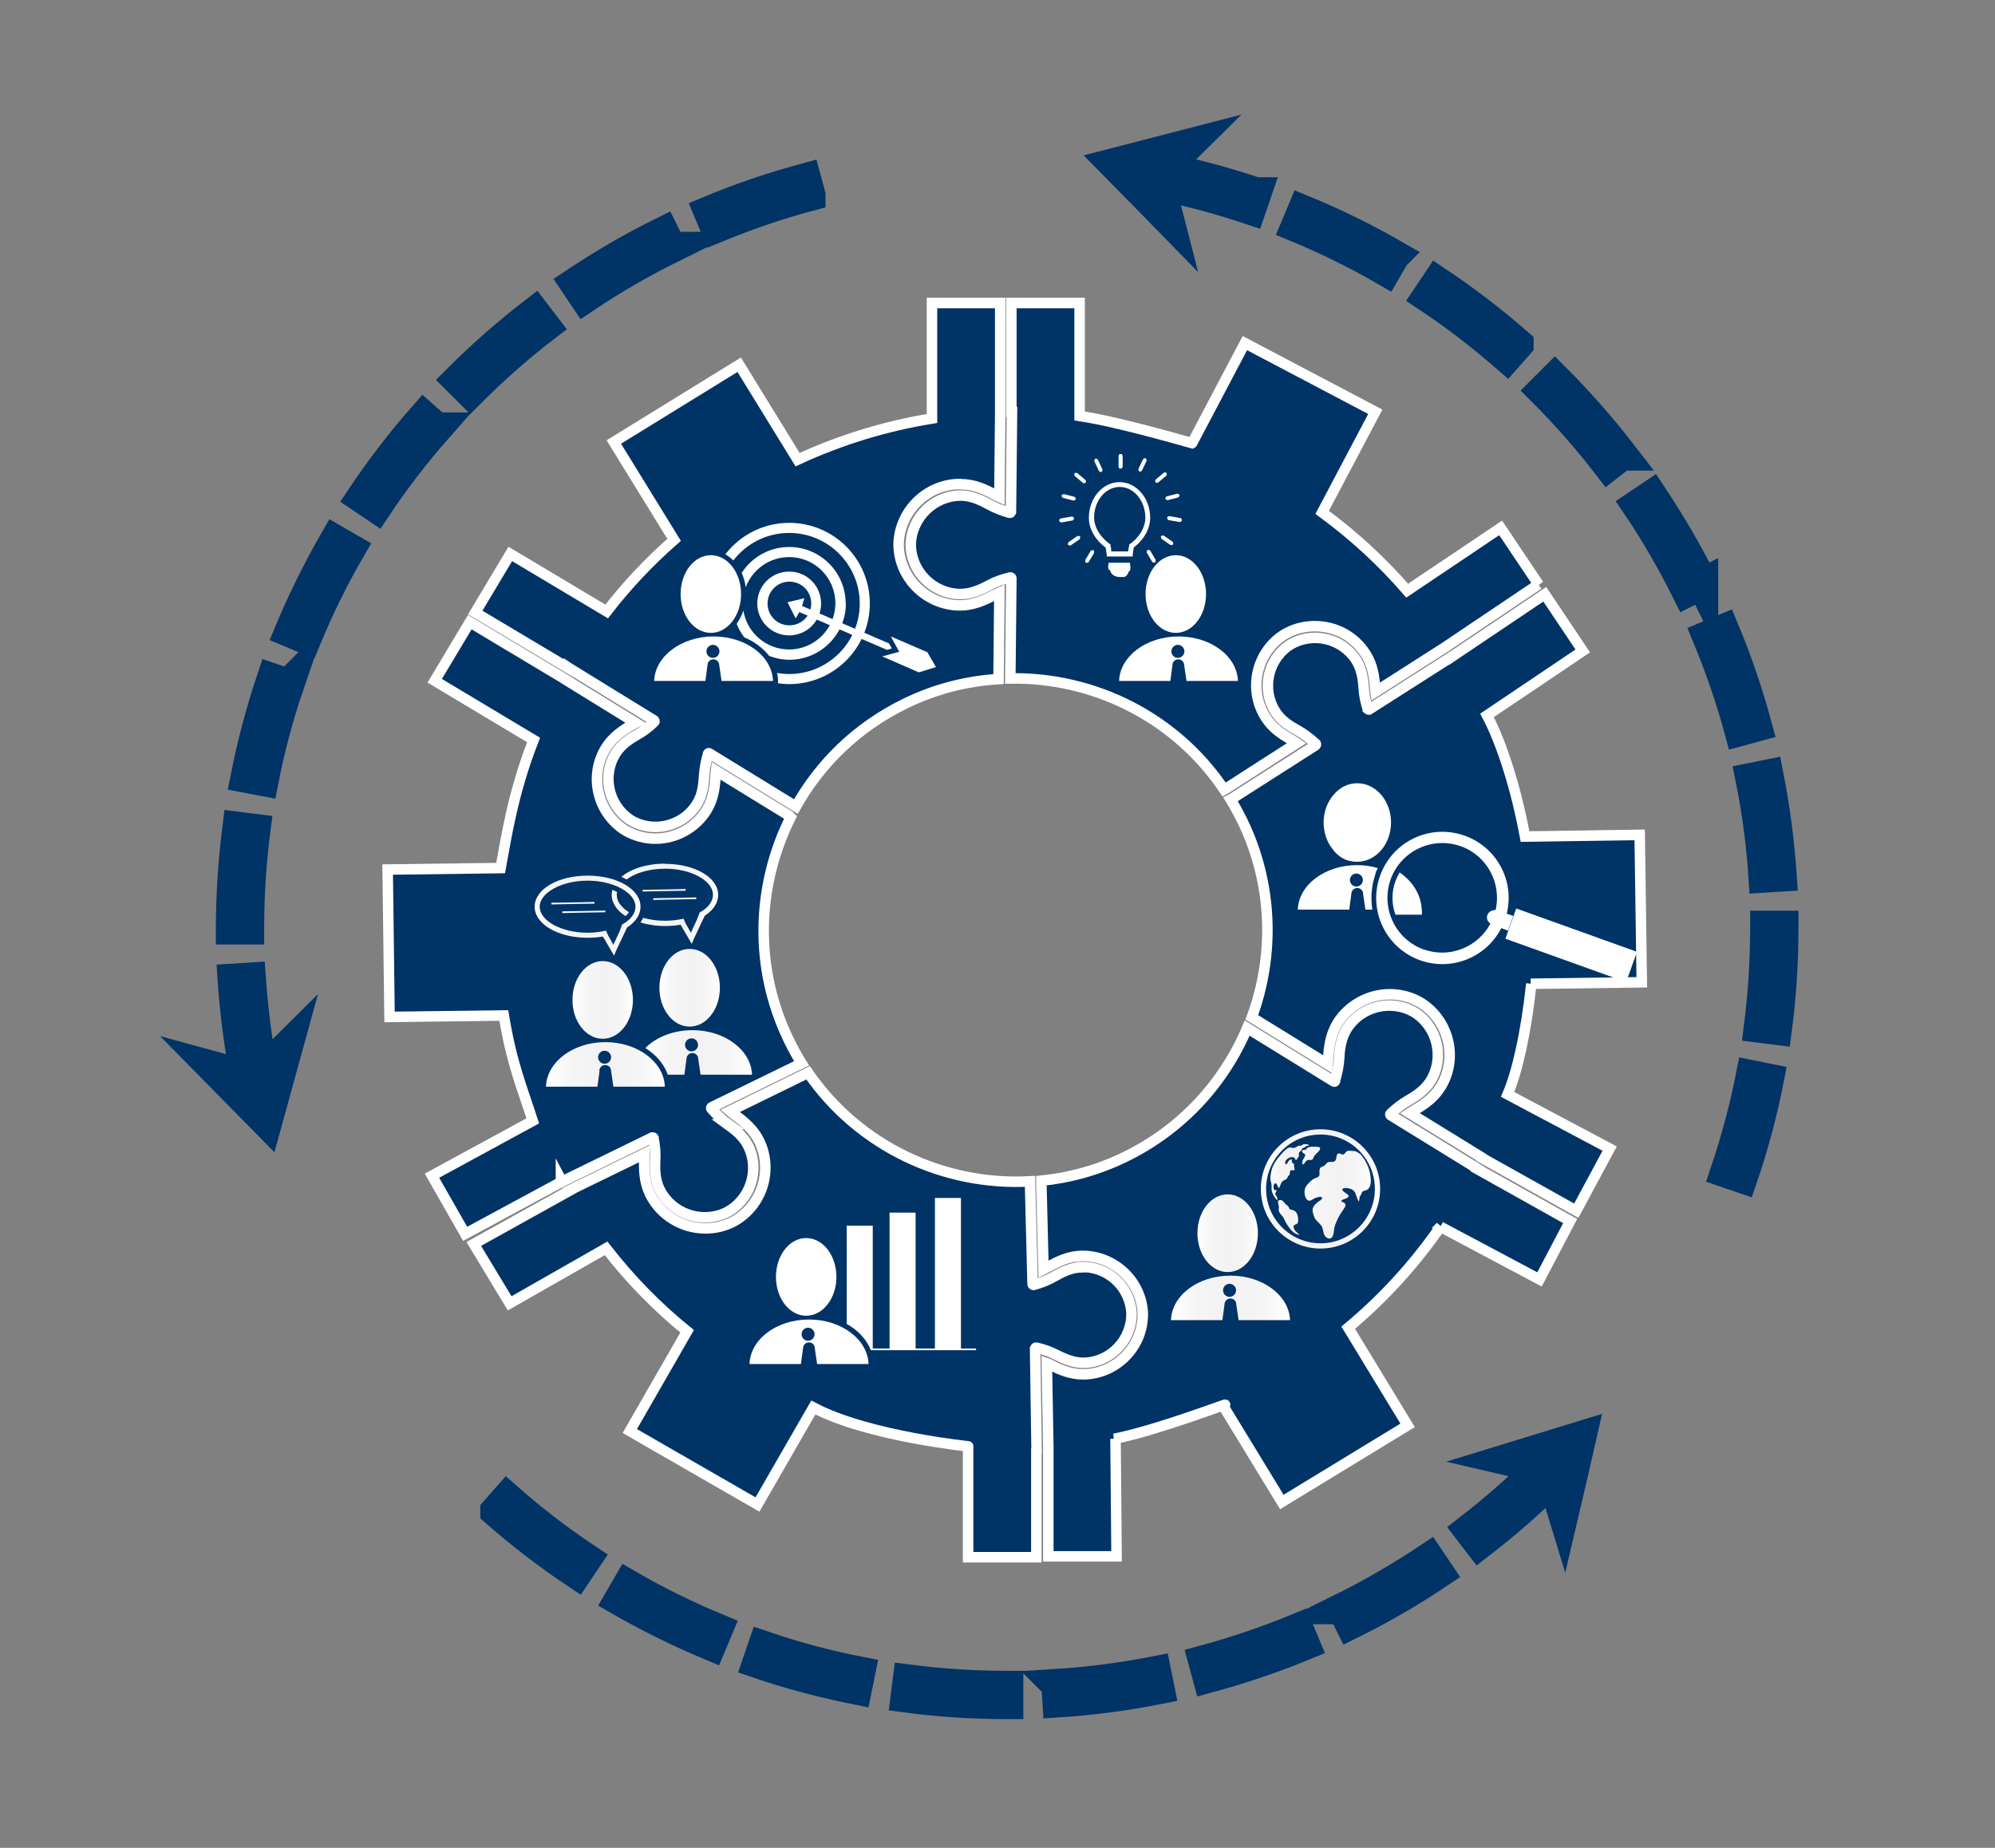 <?xml version="1.0" encoding="UTF-8"?>
<svg id="Gestão_de_Processos" data-name="Gestão de Processos" xmlns="http://www.w3.org/2000/svg" xmlns:xlink="http://www.w3.org/1999/xlink" viewBox="0 0 95 88" width="95px" height="88px">
  <rect x="0" y="0" width="95" height="88" fill="#808080" stroke="none"/>
  <defs>
    <style>
      .cls-1 {
        fill: url(#_Íîâûé_îáðàçåö_ãðàäèåíòà_51-18);
      }

      .cls-2 {
        fill: #fff;
      }

      .cls-3 {
        fill: none;
      }

      .cls-4 {
        fill: url(#_Íîâûé_îáðàçåö_ãðàäèåíòà_51-11);
      }

      .cls-5 {
        fill: url(#_Íîâûé_îáðàçåö_ãðàäèåíòà_51-17);
      }

      .cls-6 {
        fill: url(#_Íîâûé_îáðàçåö_ãðàäèåíòà_51-4);
      }

      .cls-7 {
        fill: url(#_Íîâûé_îáðàçåö_ãðàäèåíòà_51-3);
      }

      .cls-8 {
        stroke: #036;
        stroke-width: 1.5px;
      }

      .cls-8, .cls-9 {
        fill: #036;
        stroke-miterlimit: 10;
      }

      .cls-10 {
        fill: url(#_Íîâûé_îáðàçåö_ãðàäèåíòà_51-9);
      }

      .cls-11 {
        fill: url(#_Íîâûé_îáðàçåö_ãðàäèåíòà_51-15);
      }

      .cls-12 {
        fill: url(#_Íîâûé_îáðàçåö_ãðàäèåíòà_51);
      }

      .cls-13 {
        fill: url(#_Íîâûé_îáðàçåö_ãðàäèåíòà_51-16);
      }

      .cls-14 {
        fill: url(#_Íîâûé_îáðàçåö_ãðàäèåíòà_51-13);
      }

      .cls-15 {
        fill: url(#_Íîâûé_îáðàçåö_ãðàäèåíòà_51-14);
      }

      .cls-16 {
        fill: url(#_Íîâûé_îáðàçåö_ãðàäèåíòà_51-6);
      }

      .cls-17 {
        fill: url(#_Íîâûé_îáðàçåö_ãðàäèåíòà_51-7);
      }

      .cls-9 {
        stroke: #fff;
        stroke-width: .5px;
      }

      .cls-18 {
        fill: url(#_Íîâûé_îáðàçåö_ãðàäèåíòà_51-2);
      }

      .cls-19 {
        fill: url(#_Íîâûé_îáðàçåö_ãðàäèåíòà_51-12);
      }

      .cls-20 {
        fill: url(#_Íîâûé_îáðàçåö_ãðàäèåíòà_51-8);
      }

      .cls-21 {
        fill: url(#_Íîâûé_îáðàçåö_ãðàäèåíòà_51-5);
      }

      .cls-22 {
        fill: url(#_Íîâûé_îáðàçåö_ãðàäèåíòà_51-10);
      }
    </style>
    <linearGradient id="_Íîâûé_îáðàçåö_ãðàäèåíòà_51" data-name="Íîâûé îáðàçåö ãðàäèåíòà 51" x1="31.4" y1="47.04" x2="34.28" y2="47.04" gradientUnits="userSpaceOnUse">
      <stop offset="0" stop-color="#fff"/>
      <stop offset=".23" stop-color="#f5f5f5"/>
      <stop offset=".52" stop-color="#f2f2f2"/>
      <stop offset=".78" stop-color="#f5f5f5"/>
      <stop offset="1" stop-color="#fff"/>
    </linearGradient>
    <linearGradient id="_Íîâûé_îáðàçåö_ãðàäèåíòà_51-2" data-name="Íîâûé îáðàçåö ãðàäèåíòà 51" x1="27.26" y1="47.62" x2="30.14" y2="47.62" xlink:href="#_Íîâûé_îáðàçåö_ãðàäèåíòà_51"/>
    <linearGradient id="_Íîâûé_îáðàçåö_ãðàäèåíòà_51-3" data-name="Íîâûé îáðàçåö ãðàäèåíòà 51" x1="30.73" y1="50.12" x2="35.8" y2="50.12" xlink:href="#_Íîâûé_îáðàçåö_ãðàäèåíòà_51"/>
    <linearGradient id="_Íîâûé_îáðàçåö_ãðàäèåíòà_51-4" data-name="Íîâûé îáðàçåö ãðàäèåíòà 51" x1="26" y1="50.69" x2="31.66" y2="50.69" xlink:href="#_Íîâûé_îáðàçåö_ãðàäèåíòà_51"/>
    <linearGradient id="_Íîâûé_îáðàçåö_ãðàäèåíòà_51-5" data-name="Íîâûé îáðàçåö ãðàäèåíòà 51" x1="29.13" y1="43" x2="29.95" y2="43" xlink:href="#_Íîâûé_îáðàçåö_ãðàäèåíòà_51"/>
    <linearGradient id="_Íîâûé_îáðàçåö_ãðàäèåíòà_51-6" data-name="Íîâûé îáðàçåö ãðàäèåíòà 51" x1="29.58" y1="43.04" x2="34.18" y2="43.04" xlink:href="#_Íîâûé_îáðàçåö_ãðàäèåíòà_51"/>
    <linearGradient id="_Íîâûé_îáðàçåö_ãðàäèåíòà_51-7" data-name="Íîâûé îáðàçåö ãðàäèåíòà 51" x1="25.46" y1="43.6" x2="30.5" y2="43.6" xlink:href="#_Íîâûé_îáðàçåö_ãðàäèåíòà_51"/>
    <linearGradient id="_Íîâûé_îáðàçåö_ãðàäèåíòà_51-8" data-name="Íîâûé îáðàçåö ãðàäèåíòà 51" x1="26.26" y1="43.02" x2="28.32" y2="43.02" gradientTransform="translate(.8 -.5) rotate(1.07)" xlink:href="#_Íîâûé_îáðàçåö_ãðàäèåíòà_51"/>
    <linearGradient id="_Íîâûé_îáðàçåö_ãðàäèåíòà_51-9" data-name="Íîâûé îáðàçåö ãðàäèåíòà 51" x1="26.77" y1="43.43" x2="28.83" y2="43.43" gradientTransform="translate(.81 -.51) rotate(1.07)" xlink:href="#_Íîâûé_îáðàçåö_ãðàäèåíòà_51"/>
    <linearGradient id="_Íîâûé_îáðàçåö_ãðàäèåíòà_51-10" data-name="Íîâûé îáðàçåö ãðàäèåíòà 51" x1="30.6" y1="42.4" x2="32.66" y2="42.4" gradientTransform="translate(.79 -.58) rotate(1.06)" xlink:href="#_Íîâûé_îáðàçåö_ãðàäèåíòà_51"/>
    <linearGradient id="_Íîâûé_îáðàçåö_ãðàäèåíòà_51-11" data-name="Íîâûé îáðàçåö ãðàäèåíòà 51" x1="31.11" y1="42.8" x2="33.17" y2="42.8" gradientTransform="translate(.8 -.59) rotate(1.06)" xlink:href="#_Íîâûé_îáðàçåö_ãðàäèåíòà_51"/>
    <linearGradient id="_Íîâûé_îáðàçåö_ãðàäèåíòà_51-12" data-name="Íîâûé îáðàçåö ãðàäèåíòà 51" x1="60.04" y1="56.62" x2="65.71" y2="56.62" xlink:href="#_Íîâûé_îáðàçåö_ãðàäèåíòà_51"/>
    <linearGradient id="_Íîâûé_îáðàçåö_ãðàäèåíòà_51-13" data-name="Íîâûé îáðàçåö ãðàäèåíòà 51" x1="60.49" y1="55.85" x2="62.33" y2="55.85" xlink:href="#_Íîâûé_îáðàçåö_ãðàäèåíòà_51"/>
    <linearGradient id="_Íîâûé_îáðàçåö_ãðàäèåíòà_51-14" data-name="Íîâûé îáðàçåö ãðàäèåíòà 51" x1="62" y1="55.02" x2="62.88" y2="55.02" xlink:href="#_Íîâûé_îáðàçåö_ãðàäèåíòà_51"/>
    <linearGradient id="_Íîâûé_îáðàçåö_ãðàäèåíòà_51-15" data-name="Íîâûé îáðàçåö ãðàäèåíòà 51" x1="60.86" y1="58" x2="61.89" y2="58" xlink:href="#_Íîâûé_îáðàçåö_ãðàäèåíòà_51"/>
    <linearGradient id="_Íîâûé_îáðàçåö_ãðàäèåíòà_51-16" data-name="Íîâûé îáðàçåö ãðàäèåíòà 51" x1="62.12" y1="56.89" x2="65.29" y2="56.89" xlink:href="#_Íîâûé_îáðàçåö_ãðàäèåíòà_51"/>
    <linearGradient id="_Íîâûé_îáðàçåö_ãðàäèåíòà_51-17" data-name="Íîâûé îáðàçåö ãðàäèåíòà 51" x1="57.02" y1="58.73" x2="59.9" y2="58.73" xlink:href="#_Íîâûé_îáðàçåö_ãðàäèåíòà_51"/>
    <linearGradient id="_Íîâûé_îáðàçåö_ãðàäèåíòà_51-18" data-name="Íîâûé îáðàçåö ãðàäèåíòà 51" x1="55.75" y1="61.81" x2="61.42" y2="61.81" xlink:href="#_Íîâûé_îáðàçåö_ãðàäèåíòà_51"/>
  </defs>
  <path class="cls-3" d="M59.12,39.04c-2.11-4.32-6.49-6.81-11.01-6.72v.12s-.02.04-.05.04c-.02,0-.04-.02-.04-.04v-.12c-1.66.04-3.34.43-4.93,1.21-5.94,2.9-8.41,10.09-5.51,16.03.18.37.38.73.59,1.07l.12-.06s.05,0,.06.02c.01.02,0,.05-.02.06l-.11.05c3.22,5.1,9.85,7.07,15.39,4.36,2.71-1.32,4.69-3.54,5.78-6.12l-.05-.03s-.03-.04-.01-.06c.01-.02.04-.03.06-.01l.04.02c1.26-3.06,1.26-6.63-.3-9.83Z"/>
  <g>
    <polygon class="cls-3" points="37.8 38.44 37.8 38.44 33.8 35.98 37.8 38.44"/>
    <polygon class="cls-3" points="27.13 31.84 27.13 31.84 31.15 34.32 27.13 31.84"/>
  </g>
  <polygon class="cls-3" points="58.63 38.04 62.64 35.48 58.62 38.04 58.63 38.04"/>
  <path class="cls-9" d="M73.27,27.84l-1.81-2.7-4.45,2.99c-1.22-1.41-2.58-2.65-4.05-3.73l2.53-4.79-6.21-3.27-2.51,4.76c.47.16-3.27-.98-5.36-1.29v-5.38h-3.25v5.19s.02,0,.03,0l-.05,4.76s-.02.04-.04.04c0,0-.02,0-.03,0-.34-.1-.66-.22-.93-.37-.39-.21-.84-.44-1.36-.45-1.29-.01-2.37,1.03-2.41,2.32,0,1.29,1.06,2.36,2.36,2.37.52,0,.98-.21,1.37-.42.29-.16.63-.28,1-.37,0,0,.02,0,.02,0,.02,0,.04.02.04.04l-.05,4.77c3.99-.07,7.88,1.86,10.18,5.29l.07-.04h.01s3.38-2.17,3.38-2.17c-.07-.05-.15-.09-.22-.14-.46-.26-.94-.57-1.26-1.08-.84-1.31-.46-3.07.83-3.92.46-.29.98-.43,1.51-.43.99,0,1.89.49,2.42,1.32.33.51.41,1.07.45,1.6,0,.06.01.13.02.2l3.38-2.16.07-.05s0,0,0,0l4.31-2.9Z"/>
  <path class="cls-9" d="M68.59,58.42l4.72,2.51,1.46-2.78-4.5-2.52s0-.01.01-.02l-4.06-2.5s-.03-.04-.01-.06c0,0,.01-.01.02-.02.26-.25.53-.45.8-.61.38-.22.81-.49,1.09-.94.68-1.1.34-2.56-.75-3.26-1.11-.66-2.57-.31-3.25.8-.27.45-.33.95-.35,1.39-.02.33-.09.69-.2,1.05,0,0,0,.02,0,.03-.01.02-.04.03-.06.01l-4.12-2.54c-1.09,2.58-3.07,4.79-5.78,6.12-1.3.64-2.66,1.01-4.02,1.15,0,.09,0,.16,0,.16l.1,4.06c.08-.04.16-.08.23-.12.46-.26.97-.51,1.57-.52h.07c1.52,0,2.8,1.23,2.86,2.74.02,1.57-1.24,2.86-2.79,2.9h-.06c-.58,0-1.09-.21-1.54-.45-.06-.03-.12-.06-.18-.08l.07,4.01h0v5.19s3.25,0,3.25,0l-.05-5.6s-.04,0-.06,0c2.08-.4,5.94-1.9,5.18-1.58l2.8,4.59,5.99-3.65-2.83-4.65c1.7-1.42,3.17-3.04,4.4-4.82Z"/>
  <path class="cls-9" d="M34.67,53.54c-.27-.19-.53-.44-.78-.73,0,0-.01,0-.02-.02-.01-.02,0-.05.02-.06l4.28-2.09c-.21-.34-.41-.7-.59-1.07-1.71-3.49-1.55-7.42.07-10.65l-.08-.08-3.47-2.13c-.01.09-.02.17-.03.26-.03.53-.1,1.09-.42,1.61-.52.84-1.45,1.36-2.44,1.36-.51,0-1.01-.14-1.45-.4-1.32-.84-1.73-2.6-.91-3.92.32-.52.79-.83,1.24-1.1.06-.03.11-.07.17-.1l-3.39-2.09h0s-.04-.03-.04-.03c0,0,0,0,0,0l-4.46-2.67-1.67,2.79,4.71,2.82c-1.02,2.59-1.33,4.83-1.57,6.1l-5.38.07.09,7.02,5.44-.07c.38,2.3.86,3.4,1.38,5.02l-4.8,2.61,1.58,2.77,4.59-2.48s-.02-.03-.03-.05c0,.02.02.03.03.05l4.32-2.11s.05,0,.06.02c0,0,0,.02,0,.03.07.35.1.69.08,1-.02.44-.02.95.21,1.42.57,1.16,1.98,1.66,3.16,1.11,1.15-.58,1.63-2.01,1.06-3.17-.23-.47-.63-.78-.99-1.04Z"/>
  <path class="cls-9" d="M51.51,60.35c-.51.01-.95.24-1.32.45-.28.16-.6.29-.96.39,0,0-.01,0-.02,0-.02,0-.04-.02-.04-.04l-.12-4.76s0-.06,0-.13c-4.11.23-8.16-1.67-10.57-5.17l-3.72,1.82c.08.07.15.13.23.18.44.32.89.69,1.16,1.24.7,1.43.11,3.18-1.31,3.89-.4.19-.82.28-1.25.28h0c-1.12,0-2.15-.64-2.64-1.64-.27-.56-.29-1.14-.27-1.68,0-.07,0-.15,0-.23l-3.65,1.78s0,.01.01.02l-4.48,2.49,1.71,2.83,4.59-2.62c1.15,1.48,2.44,2.8,3.86,3.95l-2.73,4.75,6.08,3.5,2.66-4.62c2.64,1.39,7.52,1.86,7.37,1.85v5.28h3.25v-5.19s-.02,0-.02,0c0,0,.02,0,.03,0l-.07-4.75s.02-.04.04-.04c.01,0,.02,0,.03,0,.34.08.65.19.92.33.38.19.83.4,1.34.39,1.26-.03,2.27-1.08,2.26-2.34-.05-1.26-1.11-2.25-2.37-2.22Z"/>
  <path class="cls-9" d="M72.89,46.85l5.29-.07-.1-7.02-5.46.08c-.4-2.16-1.06-4.35-1.81-5.77l4.56-3.07-1.81-2.7-4.31,2.9s0,0,0-.01c-.05.03-.08.06-.08.06l-3.98,2.54s-.05,0-.06-.01c0,0,0-.02,0-.03-.11-.33-.17-.65-.19-.96-.03-.43-.09-.92-.36-1.35-.68-1.06-2.1-1.38-3.17-.72-1.05.69-1.35,2.12-.67,3.18.27.43.7.69,1.07.89.28.16.56.37.83.62,0,0,.02,0,.02.02.01.02,0,.05-.01.06l-4.01,2.56s0,0,0,0l-.04.02c.19.31.37.64.54.98,1.49,3.05,1.56,6.44.47,9.4l3.61,2.23c.01-.1.02-.2.03-.29.03-.54.11-1.12.43-1.65.53-.86,1.49-1.39,2.5-1.39.53,0,1.04.14,1.49.41,1.35.86,1.77,2.66.93,4.01-.33.53-.81.85-1.28,1.12-.06.04-.13.08-.19.12l3.41,2.1s0,.01,0,.02l4.52,2.53,1.59-2.96-4.86-2.58c.44-1.02.88-2.9,1.13-5.27Z"/>
  <g>
    <path class="cls-8" d="M69.96,72.86l.49.64c1.27-.98,2.49-2.05,3.63-3.19l-.57-.57c-1.11,1.11-2.31,2.16-3.55,3.12Z"/>
    <path class="cls-8" d="M63.95,76.6l.36.72c1.44-.71,2.84-1.52,4.18-2.42l-.45-.67c-1.31.87-2.68,1.67-4.09,2.37Z"/>
    <path class="cls-8" d="M57.33,79.1l.21.77c1.55-.42,3.09-.94,4.57-1.55l-.31-.74c-1.45.6-2.96,1.11-4.47,1.52Z"/>
    <path class="cls-8" d="M43.26,80.02l-.1.79c1.58.21,3.2.31,4.8.31h.02v-.8h-.02c-1.57,0-3.15-.1-4.7-.3Z"/>
    <path class="cls-8" d="M23.62,71.97c1.21,1.06,2.5,2.05,3.83,2.94l.45-.67c-1.31-.87-2.57-1.84-3.75-2.88l-.53.6Z"/>
    <path class="cls-8" d="M29.51,76.19c1.39.8,2.85,1.52,4.33,2.14l.31-.74c-1.45-.6-2.88-1.3-4.24-2.09l-.4.69Z"/>
    <path class="cls-8" d="M50.34,80.24l.05.8c1.61-.1,3.22-.32,4.79-.63l-.16-.79c-1.54.3-3.11.51-4.69.61Z"/>
    <path class="cls-8" d="M36.1,79.18c1.52.52,3.09.93,4.67,1.25l.16-.79c-1.54-.3-3.08-.71-4.57-1.22l-.26.76Z"/>
    <polygon class="cls-8" points="74.44 72.02 73.82 69.99 71.75 69.51 73.51 68.97 75.27 68.43 74.86 70.23 74.44 72.02"/>
  </g>
  <g>
    <path class="cls-8" d="M83.63,34.57c-.42-1.55-.94-3.09-1.56-4.57l-.74.31c.6,1.45,1.12,2.95,1.53,4.47l.77-.21Z"/>
    <path class="cls-8" d="M81.07,27.8c-.71-1.44-1.53-2.84-2.42-4.18l-.67.45c.88,1.3,1.67,2.68,2.37,4.08l.72-.36Z"/>
    <path class="cls-8" d="M84.01,41.76l.8-.05c-.11-1.61-.32-3.22-.63-4.79l-.79.16c.31,1.54.52,3.11.62,4.68Z"/>
    <path class="cls-8" d="M72.28,16.39c-1.21-1.06-2.5-2.05-3.83-2.94l-.45.67c1.31.87,2.57,1.84,3.75,2.87l.53-.6Z"/>
    <path class="cls-8" d="M66.39,12.17c-1.39-.8-2.85-1.52-4.34-2.13l-.31.74c1.45.6,2.88,1.3,4.24,2.09l.4-.69Z"/>
    <path class="cls-8" d="M77.23,21.66c-.98-1.27-2.05-2.49-3.19-3.63l-.57.57c1.11,1.11,2.16,2.3,3.12,3.55l.63-.49Z"/>
    <path class="cls-8" d="M59.79,9.19c-1.52-.51-3.09-.93-4.67-1.24l-.15.79c1.54.3,3.08.71,4.57,1.21l.26-.76Z"/>
    <path class="cls-8" d="M84.89,44.12h-.8v.07c0,1.58-.1,3.16-.3,4.72l.79.1c.21-1.59.31-3.21.31-4.82v-.06Z"/>
    <path class="cls-8" d="M82.19,55.81l.76.26c.52-1.52.94-3.09,1.25-4.67l-.79-.16c-.3,1.54-.72,3.08-1.22,4.57Z"/>
    <polygon class="cls-8" points="56.61 6.88 55.1 8.37 55.63 10.43 54.34 9.11 53.05 7.8 54.83 7.34 56.61 6.88"/>
  </g>
  <g>
    <path class="cls-8" d="M31.94,11.79l-.36-.72c-1.44.71-2.84,1.53-4.18,2.42l.45.67c1.31-.88,2.68-1.67,4.09-2.37Z"/>
    <path class="cls-8" d="M25.94,15.54l-.49-.64c-1.27.98-2.49,2.05-3.63,3.19l.57.57c1.11-1.11,2.3-2.16,3.55-3.12Z"/>
    <path class="cls-8" d="M38.56,9.29l-.21-.77c-1.55.42-3.09.94-4.57,1.56l.31.74c1.45-.6,2.96-1.12,4.47-1.52Z"/>
    <path class="cls-8" d="M11.83,44.19c0-1.57.1-3.14.3-4.68l-.79-.1c-.2,1.58-.31,3.19-.31,4.79v.03h.8v-.03Z"/>
    <path class="cls-8" d="M11.91,46.59l-.8.05c.11,1.61.32,3.22.63,4.79l.79-.16c-.31-1.54-.51-3.11-.62-4.68Z"/>
    <path class="cls-8" d="M20.78,20.39l-.6-.53c-1.06,1.21-2.05,2.5-2.94,3.83l.67.45c.87-1.31,1.84-2.57,2.88-3.75Z"/>
    <path class="cls-8" d="M16.65,26.15l-.69-.4c-.8,1.39-1.52,2.85-2.14,4.33l.74.31c.6-1.45,1.3-2.88,2.09-4.24Z"/>
    <path class="cls-8" d="M13.73,32.6l-.76-.26c-.51,1.52-.93,3.09-1.24,4.67l.79.15c.3-1.54.71-3.08,1.22-4.57Z"/>
    <polygon class="cls-8" points="10.11 50.8 12.16 51.36 13.67 49.86 13.18 51.64 12.69 53.42 11.4 52.11 10.11 50.8"/>
  </g>
  <g>
    <path class="cls-12" d="M32.84,48.89c.8,0,1.44-.83,1.44-1.85s-.64-1.85-1.44-1.85-1.44.83-1.44,1.85.64,1.85,1.44,1.85Z"/>
    <g>
      <path class="cls-18" d="M30.14,47.62c0,1.02-.64,1.85-1.44,1.85s-1.44-.83-1.44-1.85.64-1.85,1.44-1.85,1.44.83,1.44,1.85Z"/>
      <path class="cls-7" d="M32.97,49.06c-.91,0-1.72.33-2.24.85.51.32.89.76,1.07,1.27h.79l.1-.75c0-.15.12-.28.28-.28s.28.12.28.28l.11.75h2.45c-.04-1.17-1.29-2.12-2.83-2.12ZM32.93,50.07c-.17,0-.31-.14-.31-.31s.14-.31.31-.31.31.14.31.31-.14.31-.31.31Z"/>
      <path class="cls-6" d="M28.54,51c0-.15.12-.28.28-.28s.28.12.28.28l.11.75h2.45c-.04-1.17-1.29-2.12-2.83-2.12s-2.79.94-2.83,2.12h2.45l.1-.75ZM28.79,50.04c.17,0,.31.14.31.31s-.14.31-.31.31-.31-.14-.31-.31.14-.31.31-.31Z"/>
    </g>
    <g>
      <g>
        <path class="cls-21" d="M29.16,42.38c-.02.08-.03.16-.03.24,0,.39.25.75.66,1.01.06-.06.12-.12.16-.19-.36-.22-.58-.51-.58-.82,0-.05,0-.09.02-.14-.07-.03-.15-.07-.23-.1Z"/>
        <path class="cls-16" d="M31.66,41.13c-.87,0-1.62.25-2.07.63.09.04.17.08.25.12.42-.31,1.09-.51,1.83-.51,1.24,0,2.28.57,2.28,1.24,0,.33-.23.63-.64.85,0,.04-.11.29-.12.33,0,0,0,0,0,0l-.29.63-.25-.44s0,0,0,0c-.03-.07-.1-.22-.1-.23-.27.06-.57.1-.88.1-.37,0-.73-.05-1.04-.14-.04.07-.08.15-.13.22.35.11.75.17,1.18.17.26,0,.5-.02.73-.06l.53.91.11-.26.51-1.08c.4-.26.64-.61.64-.99,0-.83-1.11-1.48-2.52-1.48Z"/>
      </g>
      <path class="cls-17" d="M30.5,43.18c0-.83-1.11-1.48-2.52-1.48s-2.52.65-2.52,1.48,1.11,1.48,2.52,1.48c.26,0,.5-.02.73-.06l.53.91.11-.26.51-1.08c.4-.26.64-.61.64-.99ZM29.21,44.99l-.25-.44s0,0,0,0c-.03-.07-.1-.22-.1-.23-.27.06-.57.1-.88.1-1.24,0-2.28-.57-2.28-1.24s1.05-1.24,2.28-1.24,2.28.57,2.28,1.24c0,.33-.23.63-.64.85,0,.04-.11.29-.12.33,0,0,0,0,0,0l-.29.63Z"/>
      <rect class="cls-20" x="26.26" y="42.98" width="2.05" height=".08" transform="translate(-.8 .51) rotate(-1.07)"/>
      <rect class="cls-10" x="26.77" y="43.39" width="2.05" height=".08" transform="translate(-.8 .52) rotate(-1.07)"/>
      <rect class="cls-22" x="30.6" y="42.36" width="2.05" height=".08" transform="translate(-.78 .59) rotate(-1.06)"/>
      <rect class="cls-4" x="31.11" y="42.76" width="2.05" height=".08" transform="translate(-.79 .6) rotate(-1.06)"/>
    </g>
  </g>
  <g>
    <path class="cls-2" d="M38.39,62.66c.8,0,1.44-.83,1.44-1.85s-.64-1.85-1.44-1.85-1.44.83-1.44,1.85.64,1.85,1.44,1.85Z"/>
    <path class="cls-2" d="M45.76,64.22v-7.17h-1.24v7.17h-.92v-6.47h-1.24v6.47h-.8v-5.85h-1.24v4.68c.54.3.95.74,1.15,1.25h5.01v-.08h-.71Z"/>
    <path class="cls-2" d="M38.52,62.84c-1.54,0-2.79.94-2.83,2.12h2.45l.1-.75c0-.15.12-.28.28-.28s.28.12.28.28l.11.75h2.45c-.04-1.17-1.29-2.12-2.83-2.12ZM38.48,63.85c-.17,0-.31-.14-.31-.31s.14-.31.31-.31.31.14.31.31-.14.31-.31.31Z"/>
  </g>
  <g>
    <path class="cls-2" d="M64.38,41.02c.08.02.17.02.25.02.89,0,1.61-.84,1.61-1.87s-.72-1.87-1.61-1.87c-.22,0-.44.05-.63.15-.01,0-.03.01-.04.02-.01,0-.02.01-.03.02-.06.03-.11.07-.16.11-.44.33-.74.91-.74,1.57,0,.49.16.93.42,1.26.24.33.57.55.94.59Z"/>
    <g>
      <g>
        <path class="cls-2" d="M67.7,43.31c-.03-.71-.43-1.33-1.05-1.76-.08.13-.14.27-.2.41-.19.52-.19,1.08,0,1.6h1.26v-.25Z"/>
        <path class="cls-2" d="M65.49,41.62c.03-.1.07-.19.12-.28-.31-.09-.63-.14-.98-.14-1.54,0-2.79.94-2.83,2.12h2.45l.1-.75c0-.15.12-.28.28-.28s.28.12.28.28l.11.75h.33c-.09-.57-.04-1.15.15-1.7ZM64.59,42.22c-.17,0-.31-.14-.31-.31s.14-.31.31-.31.31.14.31.31-.14.31-.31.31Z"/>
      </g>
      <path class="cls-2" d="M71.81,44.32l.25-.7-.31-.11c.38-1.55-.46-3.16-2-3.71-1.64-.59-3.44.26-4.03,1.9-.59,1.64.26,3.44,1.9,4.03,1.51.54,3.16-.14,3.87-1.53l.32.12ZM67.8,45.22c-1.36-.49-2.06-1.98-1.58-3.34.49-1.36,1.98-2.06,3.34-1.58,1.26.45,1.95,1.77,1.66,3.04-.17-.01-.33.08-.39.23-.06.15,0,.32.14.42-.6,1.12-1.95,1.67-3.18,1.22Z"/>
      <rect class="cls-2" x="74.05" y="41.96" width="1.53" height="6.11" transform="translate(7.17 100.22) rotate(-70.25)"/>
      <rect class="cls-2" x="74.29" y="42.2" width="1.05" height="5.63" transform="translate(7.17 100.22) rotate(-70.25)"/>
    </g>
  </g>
  <g>
    <path class="cls-2" d="M57.43,28.29c0,1.02-.64,1.85-1.44,1.85s-1.44-.83-1.44-1.85.64-1.85,1.44-1.85,1.44.83,1.44,1.85ZM55.74,32.43h-2.45c.04-1.17,1.29-2.12,2.83-2.12s2.79.94,2.83,2.12h-2.45l-.11-.75c0-.15-.12-.28-.28-.28s-.28.12-.28.28l-.1.75ZM55.78,31.02c0,.17.14.31.31.31s.31-.14.31-.31-.14-.31-.31-.31-.31.14-.31.31Z"/>
    <path class="cls-2" d="M53.93,26.5h-.12s-1.11,0-1.11,0v-.11c-.02-.12-.04-.23-.05-.31-.4-.29-.8-.81-.8-1.42,0-.94.66-1.7,1.46-1.7s1.46.76,1.46,1.7c0,.61-.4,1.13-.78,1.41-.02.09-.03.2-.05.33v.11ZM52.92,26.26h.8c.02-.11.03-.21.05-.28v-.05s.05-.03.05-.03c.35-.25.72-.71.72-1.25,0-.8-.55-1.46-1.22-1.46s-1.22.65-1.22,1.46c0,.54.4,1.01.74,1.25l.04.03v.05c.02.07.03.16.04.27Z"/>
    <path class="cls-2" d="M53.82,26.8h-1.02s-.03.08-.03.17.02.17.03.17h.06c.02.19.21.34.46.34.02,0,.04,0,.06,0h0s0,0,.01,0c0,0,.01,0,.02,0,0,0,.01,0,.02,0,0,0,.01,0,.02,0,0,0,.01,0,.02,0,0,0,.01,0,.02,0,0,0,.01,0,.02,0,0,0,.01,0,.02,0,0,0,.01,0,.02-.01,0,0,0,0,.01,0,0,0,.02,0,.02-.01,0,0,0,0,0,0,0,0,.02-.01.03-.02,0,0,0,0,0,0,.08-.06.13-.15.14-.24h.05s.03-.08.03-.17-.02-.17-.03-.17Z"/>
    <g>
      <g>
        <path class="cls-2" d="M53.45,22.22c0,.05-.04.09-.09.09h0c-.05,0-.09-.04-.09-.09v-.51c0-.05.04-.09.09-.09h0c.05,0,.09.04.09.09v.51Z"/>
        <path class="cls-2" d="M54.38,22.41s-.08.07-.12.05h0s-.07-.08-.05-.12l.22-.47s.08-.07.12-.05h0s.07.08.05.12l-.22.47Z"/>
        <path class="cls-2" d="M55.15,22.98s-.1.03-.13-.01h0s-.03-.1.01-.13l.39-.33s.1-.03.13.01h0s.03.1-.01.13l-.39.33Z"/>
        <path class="cls-2" d="M55.6,23.82s-.1-.02-.11-.07h0s.02-.1.07-.11l.5-.13s.1.02.11.07h0s-.02.1-.07.11l-.5.13Z"/>
        <path class="cls-2" d="M55.66,24.77c-.05,0-.08-.06-.08-.11h0c0-.05.06-.08.11-.08l.51.09c.05,0,.08.06.08.11h0c0,.05-.06.08-.11.08l-.51-.09Z"/>
        <path class="cls-2" d="M55.31,25.66s-.05-.09-.02-.13h0s.09-.05.13-.02l.42.29s.05.09.02.13h0s-.09.05-.13.02l-.42-.29Z"/>
        <path class="cls-2" d="M54.61,26.32s-.01-.1.03-.13h0s.1-.01.13.03l.26.44s.01.1-.03.13h0s-.1.01-.13-.03l-.26-.44Z"/>
      </g>
      <g>
        <path class="cls-2" d="M53.27,22.23c0,.05.04.09.09.09h0c.05,0,.09-.04.09-.09v-.51c0-.05-.04-.09-.09-.09h0c-.05,0-.09.04-.09.09v.51Z"/>
        <path class="cls-2" d="M52.33,22.43s.08.07.12.05h0s.07-.08.05-.12l-.22-.47s-.08-.07-.12-.05h0s-.07.08-.05.12l.22.47Z"/>
        <path class="cls-2" d="M51.57,23s.1.03.13-.01h0s.03-.1-.01-.13l-.39-.33s-.1-.03-.13.01h0s-.03.1.01.13l.39.33Z"/>
        <path class="cls-2" d="M51.12,23.84s.1-.02.11-.07h0s-.02-.1-.07-.11l-.5-.13s-.1.02-.11.07h0s.02.1.07.11l.5.13Z"/>
        <path class="cls-2" d="M51.06,24.79c.05,0,.08-.06.08-.11h0c0-.05-.06-.08-.11-.08l-.51.09c-.05,0-.08.06-.08.11h0c0,.05.06.08.11.08l.51-.09Z"/>
        <path class="cls-2" d="M51.41,25.68s.05-.09.02-.13h0s-.09-.05-.13-.02l-.42.29s-.05.09-.02.13h0s.09.05.13.02l.42-.29Z"/>
        <path class="cls-2" d="M52.1,26.33s.01-.1-.03-.13h0s-.1-.01-.13.03l-.26.44s-.01.1.03.13h0s.1.01.13-.03l.26-.44Z"/>
      </g>
    </g>
  </g>
  <g>
    <g>
      <path class="cls-19" d="M62.88,59.46c-1.56,0-2.84-1.27-2.84-2.84s1.27-2.84,2.84-2.84,2.84,1.27,2.84,2.84-1.27,2.84-2.84,2.84ZM62.88,54.03c-1.43,0-2.59,1.16-2.59,2.59s1.16,2.59,2.59,2.59,2.59-1.16,2.59-2.59-1.16-2.59-2.59-2.59Z"/>
      <g>
        <path class="cls-14" d="M61.44,54.65c-.1-.02-.24.12-.3.18-.07.07-.14.15-.2.22-.13.15-.25.32-.33.5-.07.16-.1.36-.12.53,0,.09.02.16.04.24.03.1.02.19.02.29,0,.18.14.46.3.57-.04-.07-.02-.15-.06-.22-.06-.09-.1-.07-.04-.17.02-.04.06-.07.02-.11-.03-.02-.08,0-.1-.02-.04-.04-.03-.24.01-.28.18-.16.16.42.28.09.03-.08.05-.16.12-.22.07-.06.16-.06.21-.14.03-.05.03-.08.07-.12.05-.05.06-.04.06-.12,0-.15.06-.16.21-.13.04-.12-.04-.2,0-.31-.1-.02-.14-.12-.1-.21-.11-.02-.17.06-.21.14-.03.06-.11.16-.12.02-.02-.18.31-.36.45-.23.03.02.01.09.07.09.05,0,.06-.08.06-.11.13,0,.03-.2.09-.26.03-.03.08-.06.1-.09.02-.02.02-.06.03-.08.04-.04.1-.04.14-.07.05-.03.03-.04.09-.06.04-.01.07,0,.11-.02-.04-.06-.17-.07-.24-.06-.05,0-.09.05-.14.07-.05.01-.07,0-.12,0-.01,0-.07.04-.08.05-.03.02-.07.04-.11.05-.09.03-.12,0-.2-.02Z"/>
        <path class="cls-15" d="M62.22,54.68c0,.13-.15.04-.21.12-.06.09.12.12.14.19.02.09-.11.21-.13.31,0,.03-.02.13.02.15.04.02.09-.07.11-.1.04-.05.08-.1.15-.11.05,0,.1.01.14,0,.11-.03.1-.12.15-.2.05-.08.41-.33.22-.41-.07-.03-.23-.01-.31-.02-.11,0-.19.01-.28.09h0Z"/>
        <path class="cls-11" d="M60.9,57.49c0,.06-.02.12,0,.18.03.12.13.19.2.29.07.12.11.25.19.36.08.12.16.24.27.34.09.08.21.13.33.16-.1-.11-.29-.22-.29-.4,0-.11.1-.09.16-.14.07-.05.06-.17.05-.25,0-.2-.1-.39-.31-.42-.12-.01-.09-.06-.15-.15-.05-.07-.13-.09-.17-.16-.05-.07-.11-.15-.21-.15-.2,0-.07.22-.07.33Z"/>
        <path class="cls-13" d="M62.4,56.26c-.09.1-.21.2-.25.33-.06.16-.03.43.1.55.12.11.24-.02.36-.08.06-.03.36-.12.35,0,0,.06-.15.15-.2.18-.08.07-.17.14-.22.24-.08.15-.01.34.05.49.07.17.22.25.32.39.11.14.08.33.17.48.07.12.25.21.35.08.1-.12.08-.35.12-.49.09-.3.24-.58.42-.83.11-.15.17-.27-.02-.35-.04-.02-.09-.02-.07-.07.02-.05.19-.09.23-.11.24-.12.03-.2-.11-.31-.19-.15-.01-.2.15-.18.15.02.29.07.37.2.03.05.15.44.18.43.04-.02.04-.23.05-.26.01,0,.03,0,.04,0,.03-.06.05-.16.09-.2.04-.04.13-.05.18-.07.3-.12.22-.62.17-.85-.06-.26-.18-.52-.34-.73-.04-.06-.09-.13-.16-.17-.2-.13-.18-.11-.36-.12-.09,0-.16-.03-.24.02-.06.04-.09.13-.16.15-.07.02-.13-.05-.2-.05-.17,0-.1.24-.18.34-.11.14-.29-.01-.41.12-.08.08-.1.14-.21.17-.11.03-.13.1-.14.21,0,.14.04.25-.12.31-.12.04-.23.1-.32.19Z"/>
      </g>
    </g>
    <path class="cls-5" d="M58.46,60.58c.8,0,1.44-.83,1.44-1.85s-.64-1.85-1.44-1.85-1.44.83-1.44,1.85.64,1.85,1.44,1.85Z"/>
    <path class="cls-1" d="M58.59,60.75c-1.54,0-2.79.94-2.83,2.12h2.45l.1-.75c0-.15.12-.28.28-.28s.28.12.28.28l.11.75h2.45c-.04-1.17-1.29-2.12-2.83-2.12ZM58.55,61.76c-.17,0-.31-.14-.31-.31s.14-.31.31-.31.31.14.31.31-.14.31-.31.31Z"/>
  </g>
  <path class="cls-9" d="M45.74,23.06h.03c.62,0,1.15.25,1.62.51.07.04.13.07.2.1l.04-4.05v-5.19s-3.25,0-3.25,0v5.5h0c-2.17.35-4.32,1-6.4,1.96l-2.78-4.52-5.97,3.68,2.87,4.66c-1.19,1.04-2.26,2.18-3.21,3.41l-4.59-2.74-1.67,2.79,4.46,2.66s0-.01,0-.02l.03.02s0,0,0,0l4.03,2.48s.03.04.01.06c0,0-.01.01-.02.02-.25.24-.51.44-.78.59-.37.21-.79.48-1.05.91-.66,1.07-.33,2.49.73,3.17,1.08.64,2.5.29,3.15-.78.27-.43.31-.92.34-1.35.02-.32.08-.67.19-1.02,0,0,0-.02,0-.02.01-.02.04-.03.06-.01l4.12,2.53s0,0,0,0c1.15-2.05,2.91-3.78,5.18-4.89,1.44-.71,2.96-1.09,4.47-1.18l.04-4.11c-.09.04-.18.08-.27.12-.47.25-1,.48-1.61.48h-.02c-1.59-.02-2.89-1.32-2.9-2.91.04-1.59,1.35-2.87,2.93-2.87Z"/>
  <g>
    <g>
      <path class="cls-2" d="M40.27,28.74c0-1.48-1.2-2.69-2.69-2.69-.95,0-1.78.49-2.26,1.23.09.21.16.44.19.69.31-.84,1.12-1.44,2.07-1.44,1.22,0,2.2.99,2.2,2.2s-.99,2.2-2.2,2.2c-1.1,0-2.01-.8-2.18-1.85-.08.23-.19.44-.32.63.09.23.21.44.36.64.49.21.9.52,1.19.89.3.11.62.18.96.18,1.48,0,2.69-1.2,2.69-2.69Z"/>
      <path class="cls-2" d="M37.58,24.9c-1.24,0-2.34.59-3.04,1.5.14.08.27.18.38.29.62-.8,1.58-1.31,2.66-1.31,1.85,0,3.36,1.51,3.36,3.36s-1.51,3.36-3.36,3.36c-.2,0-.39-.02-.58-.05.03.12.05.24.05.37v.12c.18.02.35.04.53.04,2.12,0,3.84-1.72,3.84-3.84s-1.72-3.84-3.84-3.84Z"/>
      <path class="cls-2" d="M39.1,28.74c0-.84-.68-1.52-1.52-1.52s-1.52.68-1.52,1.52.68,1.52,1.52,1.52,1.52-.68,1.52-1.52ZM36.55,28.74c0-.57.46-1.04,1.04-1.04s1.04.46,1.04,1.04-.46,1.04-1.04,1.04-1.04-.46-1.04-1.04Z"/>
    </g>
    <path class="cls-2" d="M35.29,28.29c0,1.02-.64,1.85-1.44,1.85s-1.44-.83-1.44-1.85.64-1.85,1.44-1.85,1.44.83,1.44,1.85ZM33.6,32.43h-2.45c.04-1.17,1.29-2.12,2.83-2.12s2.79.94,2.83,2.12h-2.45l-.11-.75c0-.15-.12-.28-.28-.28s-.28.12-.28.28l-.1.75ZM33.64,31.02c0,.17.14.31.31.31s.31-.14.31-.31-.14-.31-.31-.31-.31.14-.31.31Z"/>
    <g>
      <polygon class="cls-2" points="42.47 30.88 42.33 30.64 38.15 28.84 38.02 29.13 42.24 30.95 42.47 30.88"/>
      <polygon class="cls-2" points="43.75 32.02 42.01 31.26 42.82 31.04 42.42 30.31 44.16 31.06 44.57 31.77 43.75 32.02"/>
      <polygon class="cls-2" points="37.89 29.45 38.15 29 38.3 28.49 37.5 28.68 37.89 29.45"/>
    </g>
  </g>
</svg>